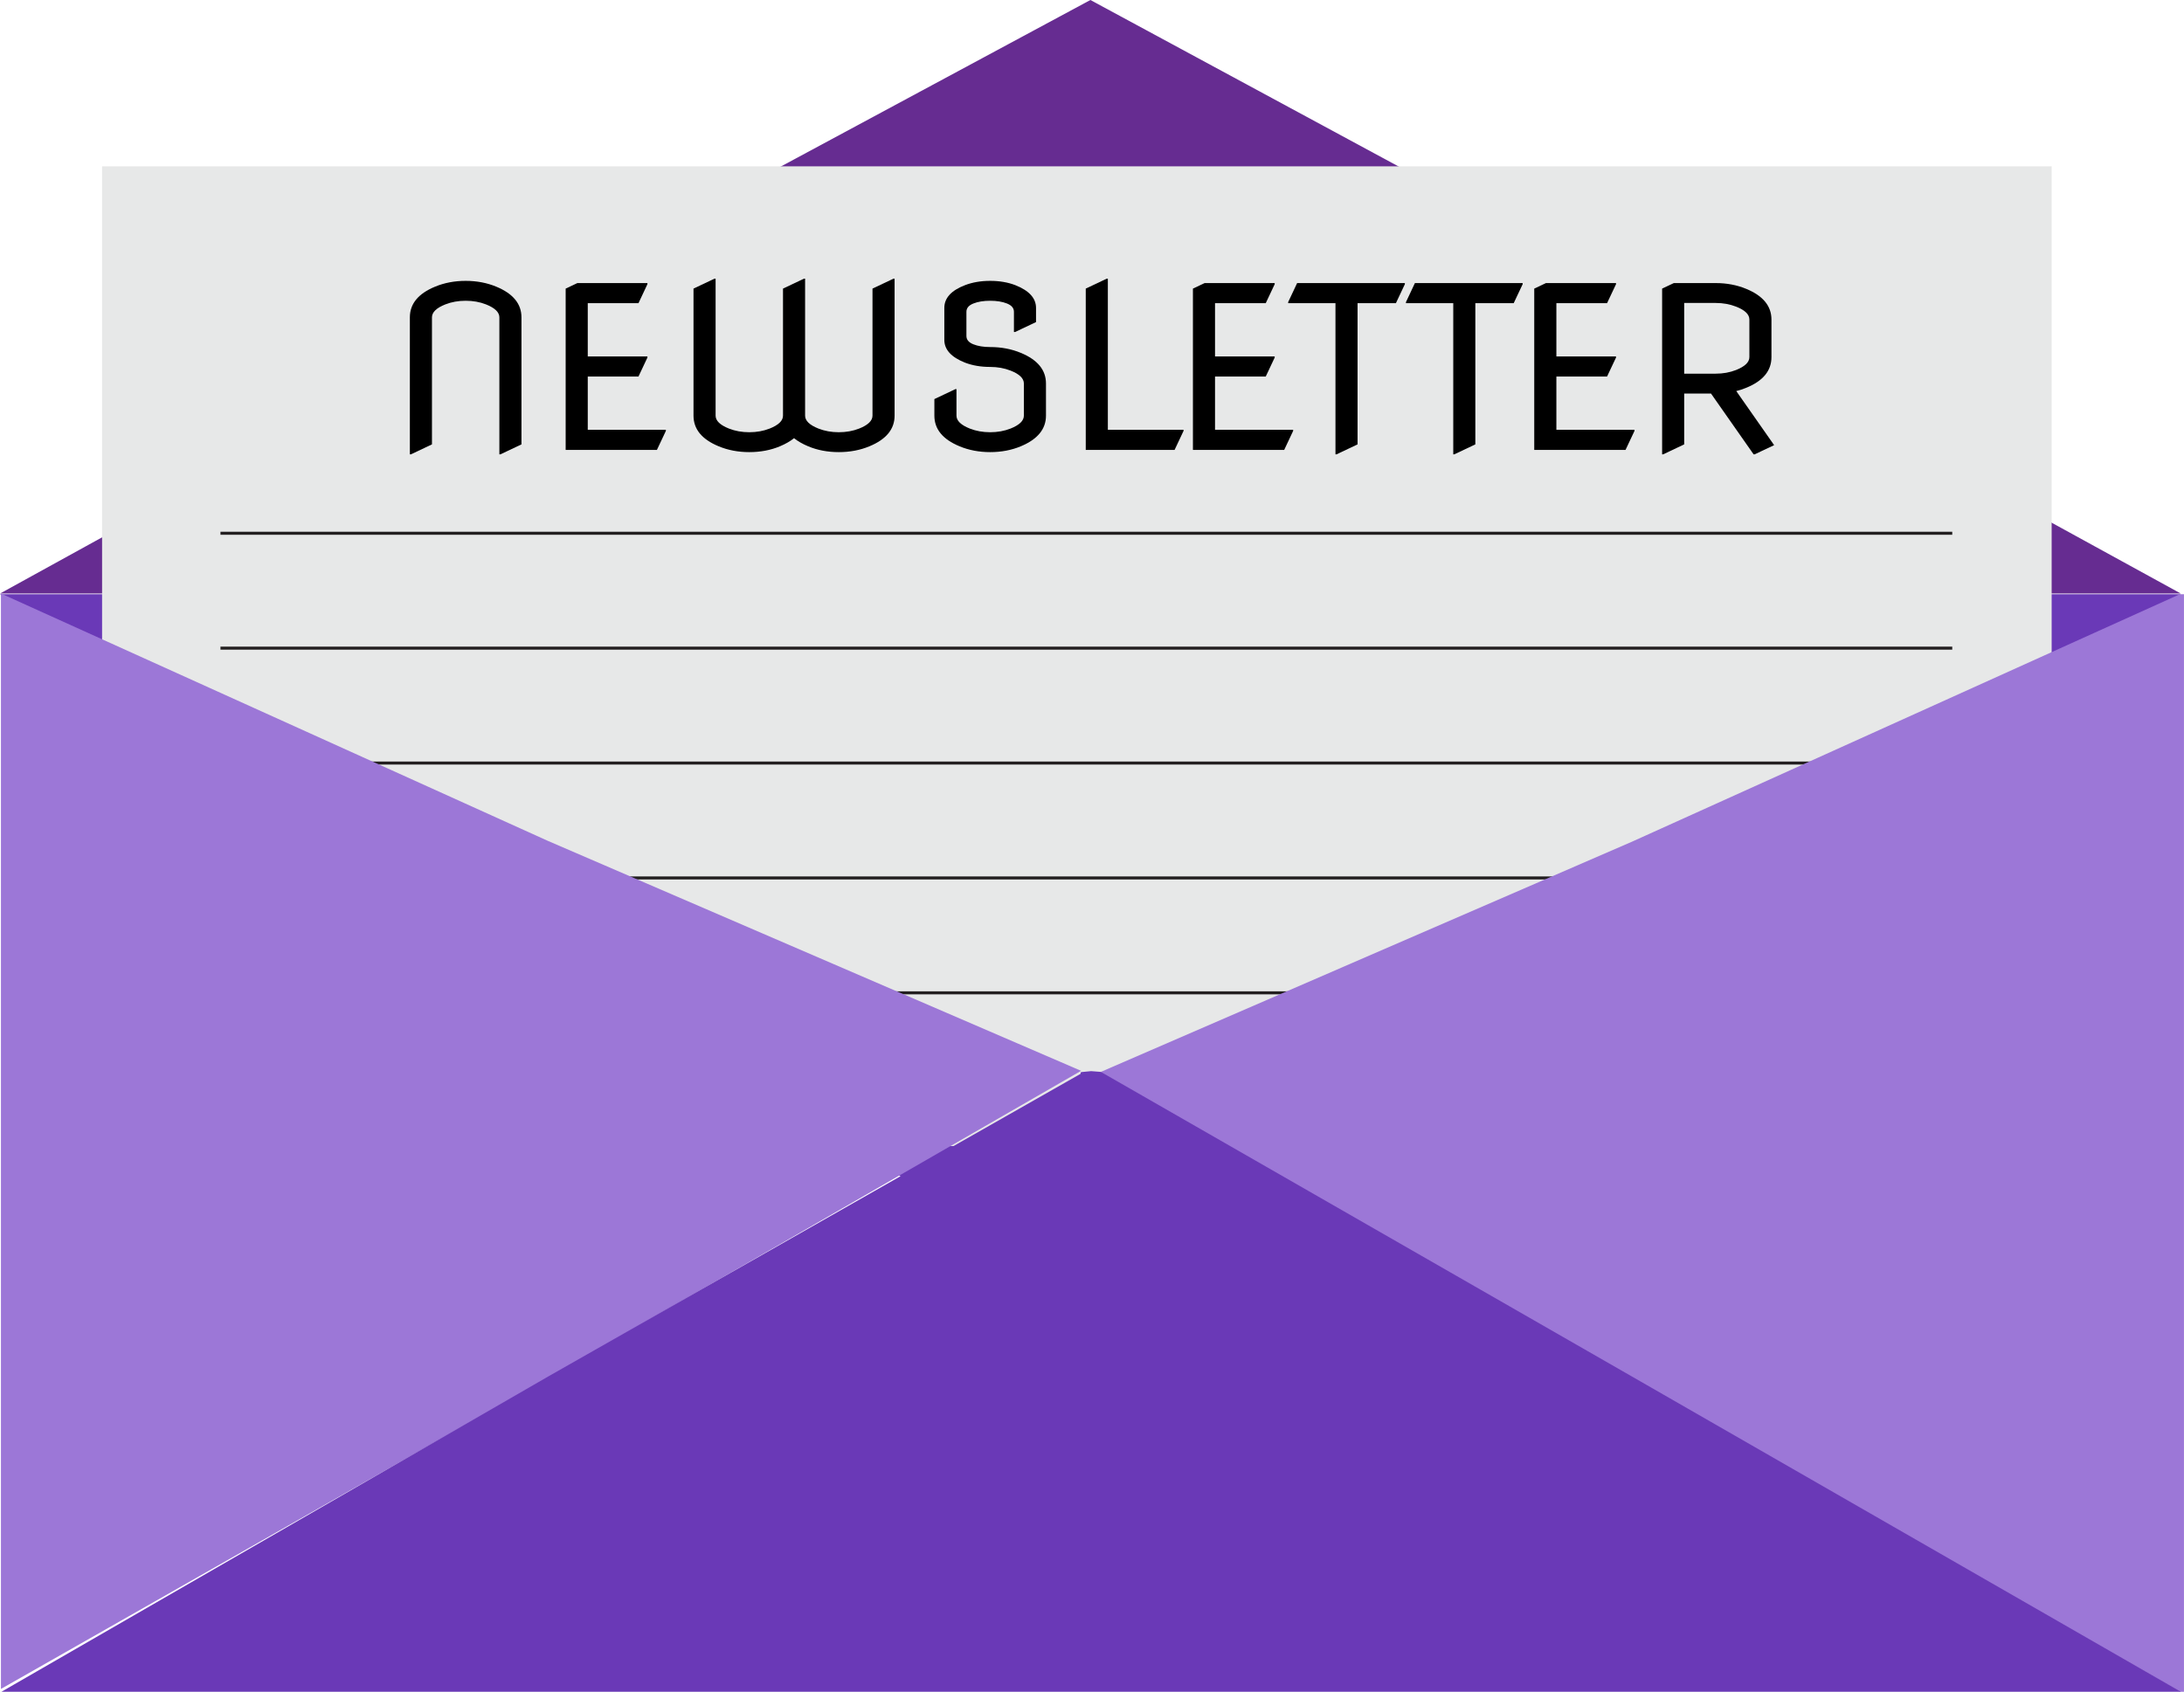 <?xml version="1.0" standalone="no"?>
<!DOCTYPE svg PUBLIC "-//W3C//DTD SVG 1.1//EN" "http://www.w3.org/Graphics/SVG/1.1/DTD/svg11.dtd">
<!--Generator: Xara Designer (www.xara.com), SVG filter version: 6.7.0.0-->
<svg fill="none" fill-rule="evenodd" stroke="black" stroke-width="0.501" stroke-linejoin="bevel" stroke-miterlimit="10" font-family="Times New Roman" font-size="16" style="font-variant-ligatures:none" xmlns:xlink="http://www.w3.org/1999/xlink" xmlns="http://www.w3.org/2000/svg" version="1.1" overflow="visible" width="358.155pt" height="277.457pt" viewBox="769.049 -784.203 358.155 277.457">
 <defs>
	</defs>
 <g id="Layer 1" transform="scale(1 -1)"/>
 <g id="Imported Layer 1" transform="scale(1 -1)">
  <g id="Group">
   <g id="Group_1" fill-rule="nonzero" stroke-linejoin="round" stroke-linecap="round" stroke="none" stroke-width="0.902" fill="#000000">
    <g id="Group_2">
     <path d="M 930.601,523.073 L 930.601,539.189 C 930.601,540.763 931.699,541.972 933.895,542.818 C 935.081,543.276 936.42,543.505 937.911,543.505 C 939.402,543.505 940.741,543.276 941.927,542.818 C 944.123,541.972 945.221,540.763 945.221,539.189 L 945.221,524.658 L 941.874,523.073 L 941.698,523.073 L 941.698,538.573 C 941.698,539.16 941.331,539.6 940.597,539.894 C 939.863,540.187 938.968,540.334 937.911,540.334 C 936.854,540.334 935.959,540.187 935.225,539.894 C 934.491,539.6 934.124,539.16 934.124,538.573 L 934.124,524.658 L 930.777,523.073 L 930.601,523.073 Z" marker-start="none" marker-end="none"/>
     <path d="M 965.125,531.58 L 965.125,527.74 C 965.125,526.19 964.027,524.981 961.831,524.112 C 960.645,523.654 959.306,523.425 957.815,523.425 C 956.324,523.425 954.985,523.654 953.799,524.112 C 951.603,524.981 950.505,526.19 950.505,527.74 L 950.505,539.189 C 950.505,540.74 951.603,541.949 953.799,542.818 C 954.985,543.276 956.324,543.505 957.815,543.505 C 959.306,543.505 960.645,543.276 961.831,542.818 C 964.027,541.949 965.125,540.74 965.125,539.189 L 965.125,536.935 L 954.028,528.4 C 954.028,527.799 954.395,527.347 955.129,527.047 C 955.863,526.746 956.758,526.595 957.815,526.595 C 958.872,526.595 959.767,526.742 960.501,527.036 C 961.235,527.329 961.602,527.77 961.602,528.357 L 961.602,529.995 L 964.949,531.58 L 965.125,531.58 Z M 954.028,532.073 L 961.602,537.885 L 961.602,538.343 C 961.602,539.007 961.235,539.504 960.501,539.836 C 959.767,540.168 958.872,540.334 957.815,540.334 C 956.758,540.334 955.863,540.187 955.129,539.894 C 954.395,539.6 954.028,539.16 954.028,538.573 L 954.028,532.073 Z" marker-start="none" marker-end="none"/>
    </g>
   </g>
   <g id="Group_3" stroke-linejoin="miter" stroke="none" stroke-width="1">
    <path d="M 1126.68,686.746 L 1036.62,627.655 L 949.514,572.746 L 949.443,572.746 L 947.868,571.733 L 946.213,572.758 L 946.15,572.804 L 858.737,627.684 L 769.049,686.746 L 1126.68,686.746 Z" fill="#6a39b7" marker-start="none" marker-end="none"/>
    <path d="M 1036.62,736.256 L 947.865,784.203 L 858.737,736.256 L 769.053,686.86 L 1126.68,686.86 L 1036.62,736.256 Z" fill="#662c91" marker-start="none" marker-end="none"/>
   </g>
   <path d="M 1105.5,596.24 L 785.788,596.24 L 785.788,756.924 L 1105.5,756.924 L 1105.5,596.24 Z" stroke-linejoin="miter" stroke="none" fill="#e7e8e8" stroke-width="1" marker-start="none" marker-end="none"/>
   <path d="M 805.204,659.058 L 1089.2,659.058" fill="none" stroke-linejoin="miter" stroke="#231f20" stroke-width="0.5"/>
   <path d="M 805.204,640.214 L 1089.2,640.214" fill="none" stroke-linejoin="miter" stroke="#231f20" stroke-width="0.5"/>
   <path d="M 805.204,621.37 L 1089.2,621.37" fill="none" stroke-linejoin="miter" stroke="#231f20" stroke-width="0.5"/>
   <path d="M 946.335,608.582 L 858.874,558.194 L 769.204,507.209 L 769.204,686.86 L 858.874,646.303 L 946.335,608.582 Z" stroke-linejoin="miter" fill="#9c77d7" stroke="none" stroke-width="1" marker-start="none" marker-end="none"/>
   <path d="M 1127.2,686.746 L 1127.2,506.746 L 1126.52,506.746 L 1036.61,558.043 L 949.634,608.27 L 949.563,608.368 L 949.634,608.429 L 1036.61,646.129 L 1126.52,686.746 L 1127.2,686.746 Z" stroke-linejoin="miter" fill="#9c77d7" stroke="none" stroke-width="1" marker-start="none" marker-end="none"/>
   <path d="M 1126.68,506.746 L 769.291,506.746 L 858.918,558.433 L 946.248,608.087 L 946.272,608.253 L 946.335,608.371 L 947.989,608.529 L 949.563,608.406 L 949.634,608.376 L 1036.69,558.436 L 1126.68,506.746 Z" stroke-linejoin="miter" fill="#6a39b7" stroke="none" stroke-width="1" marker-start="none" marker-end="none"/>
   <path d="M 805.204,677.902 L 1089.2,677.902" fill="none" stroke-linejoin="miter" stroke="#231f20" stroke-width="0.5"/>
   <path d="M 805.204,696.746 L 1089.2,696.746" fill="none" stroke-linejoin="miter" stroke="#231f20" stroke-width="0.5"/>
  </g>
  <g id="Group_4" fill-rule="nonzero" stroke-linejoin="round" stroke-linecap="round" stroke="none" stroke-width="0.928" fill="#000000">
   <g id="Group_5">
    <path d="M 836.263,709.692 L 836.263,732.16 C 836.263,734.37 837.634,736.043 840.376,737.179 C 841.91,737.819 843.589,738.139 845.413,738.139 C 847.237,738.139 848.917,737.819 850.45,737.179 C 853.192,736.043 854.563,734.37 854.563,732.16 L 854.563,711.322 L 851.12,709.692 L 850.94,709.692 L 850.94,732.16 C 850.94,732.993 850.209,733.7 848.747,734.28 C 847.732,734.679 846.621,734.877 845.413,734.877 C 844.205,734.877 843.094,734.679 842.079,734.28 C 840.617,733.7 839.887,732.993 839.887,732.16 L 839.887,711.322 L 836.444,709.692 L 836.263,709.692 Z" marker-start="none" marker-end="none"/>
    <path d="M 861.812,710.416 L 861.812,736.87 L 863.732,737.777 L 875.22,737.777 L 875.22,737.595 L 873.752,734.479 L 865.436,734.479 L 865.436,725.745 L 875.22,725.745 L 875.22,725.564 L 873.752,722.448 L 865.436,722.448 L 865.436,713.714 L 878.246,713.714 L 878.246,713.533 L 876.778,710.416 L 861.812,710.416 Z" marker-start="none" marker-end="none"/>
    <path d="M 882.777,736.87 L 886.219,738.501 L 886.401,738.501 L 886.401,716.033 C 886.401,715.2 887.131,714.493 888.593,713.913 C 889.608,713.515 890.719,713.315 891.927,713.315 C 893.135,713.315 894.246,713.515 895.261,713.913 C 896.723,714.493 897.454,715.2 897.454,716.033 L 897.454,736.87 L 900.896,738.501 L 901.077,738.501 L 901.077,716.033 C 901.077,715.2 901.808,714.493 903.27,713.913 C 904.285,713.515 905.396,713.315 906.604,713.315 C 907.812,713.315 908.923,713.515 909.937,713.913 C 911.399,714.493 912.13,715.2 912.13,716.033 L 912.13,736.87 L 915.573,738.501 L 915.754,738.501 L 915.754,716.033 C 915.754,713.823 914.383,712.15 911.641,711.014 C 910.107,710.374 908.428,710.054 906.604,710.054 C 904.768,710.054 903.088,710.374 901.566,711.014 C 900.648,711.401 899.882,711.841 899.265,712.337 C 898.649,711.841 897.882,711.401 896.964,711.014 C 895.442,710.374 893.763,710.054 891.927,710.054 C 890.103,710.054 888.424,710.374 886.89,711.014 C 884.148,712.15 882.777,713.823 882.777,716.033 L 882.777,736.87 Z" marker-start="none" marker-end="none"/>
    <path d="M 922.278,718.751 L 925.721,720.382 L 925.902,720.382 L 925.902,716.033 C 925.902,715.2 926.633,714.493 928.094,713.913 C 929.109,713.515 930.22,713.315 931.428,713.315 C 932.636,713.315 933.748,713.515 934.762,713.913 C 936.224,714.493 936.954,715.2 936.955,716.033 L 936.955,721.306 C 936.954,722.152 936.224,722.858 934.762,723.426 C 933.748,723.825 932.636,724.024 931.428,724.024 C 929.894,724.024 928.517,724.26 927.297,724.73 C 925.038,725.625 923.909,726.869 923.909,728.463 L 923.909,733.7 C 923.909,735.319 925.038,736.563 927.297,737.432 C 928.517,737.903 929.894,738.139 931.428,738.139 C 932.963,738.139 934.34,737.903 935.56,737.432 C 937.819,736.539 938.948,735.294 938.948,733.7 L 938.948,731.38 L 935.505,729.75 L 935.324,729.75 L 935.324,733.065 C 935.324,733.669 934.946,734.122 934.191,734.424 C 933.436,734.726 932.515,734.877 931.428,734.877 C 930.341,734.877 929.42,734.726 928.665,734.424 C 927.91,734.122 927.532,733.669 927.532,733.065 L 927.532,729.097 C 927.532,728.493 927.91,728.04 928.665,727.738 C 929.42,727.436 930.341,727.285 931.428,727.285 C 933.252,727.285 934.931,726.965 936.465,726.325 C 939.208,725.19 940.579,723.517 940.579,721.306 L 940.579,716.033 C 940.579,713.835 939.208,712.162 936.465,711.014 C 934.931,710.374 933.252,710.054 931.428,710.054 C 929.604,710.054 927.925,710.374 926.391,711.014 C 923.649,712.15 922.278,713.823 922.278,716.033 L 922.278,718.751 Z" marker-start="none" marker-end="none"/>
    <path d="M 947.102,710.416 L 947.102,736.87 L 950.544,738.501 L 950.726,738.501 L 950.726,713.714 L 963.138,713.714 L 963.138,713.533 L 961.67,710.416 L 947.102,710.416 Z" marker-start="none" marker-end="none"/>
    <path d="M 964.678,710.416 L 964.678,736.87 L 966.598,737.777 L 978.086,737.777 L 978.086,737.595 L 976.618,734.479 L 968.302,734.479 L 968.302,725.745 L 978.086,725.745 L 978.086,725.564 L 976.618,722.448 L 968.302,722.448 L 968.302,713.714 L 981.112,713.714 L 981.112,713.533 L 979.644,710.416 L 964.678,710.416 Z" marker-start="none" marker-end="none"/>
    <path d="M 988.053,709.692 L 988.053,734.479 L 980.298,734.479 L 980.298,734.66 L 981.765,737.777 L 999.432,737.777 L 999.432,737.595 L 997.964,734.479 L 991.676,734.479 L 991.676,711.322 L 988.234,709.692 L 988.053,709.692 Z" marker-start="none" marker-end="none"/>
    <path d="M 1007.37,709.692 L 1007.37,734.479 L 999.614,734.479 L 999.614,734.66 L 1001.08,737.777 L 1018.75,737.777 L 1018.75,737.595 L 1017.28,734.479 L 1010.99,734.479 L 1010.99,711.322 L 1007.55,709.692 L 1007.37,709.692 Z" marker-start="none" marker-end="none"/>
    <path d="M 1020.65,710.416 L 1020.65,736.87 L 1022.57,737.777 L 1034.06,737.777 L 1034.06,737.595 L 1032.59,734.479 L 1024.28,734.479 L 1024.28,725.745 L 1034.06,725.745 L 1034.06,725.564 L 1032.59,722.448 L 1024.28,722.448 L 1024.28,713.714 L 1037.09,713.714 L 1037.09,713.533 L 1035.62,710.416 L 1020.65,710.416 Z" marker-start="none" marker-end="none"/>
    <path d="M 1045.24,722.919 L 1050.4,722.919 C 1051.61,722.919 1052.72,723.118 1053.74,723.517 C 1055.2,724.096 1055.93,724.803 1055.93,725.636 L 1055.93,731.797 C 1055.93,732.643 1055.2,733.349 1053.74,733.917 C 1052.72,734.316 1051.61,734.515 1050.4,734.515 L 1045.24,734.515 L 1045.24,722.919 Z M 1041.62,709.692 L 1041.62,736.87 L 1043.54,737.777 L 1050.4,737.777 C 1052.23,737.777 1053.91,737.457 1055.44,736.816 C 1058.18,735.68 1059.55,734.006 1059.55,731.794 L 1059.55,725.631 C 1059.55,723.407 1058.18,721.734 1055.43,720.61 C 1054.9,720.392 1054.35,720.211 1053.78,720.065 L 1059.99,711.196 L 1056.8,709.692 L 1056.62,709.692 L 1049.64,719.657 L 1045.24,719.657 L 1045.24,711.322 L 1041.8,709.692 L 1041.62,709.692 Z" marker-start="none" marker-end="none"/>
   </g>
  </g>
 </g>
</svg>
